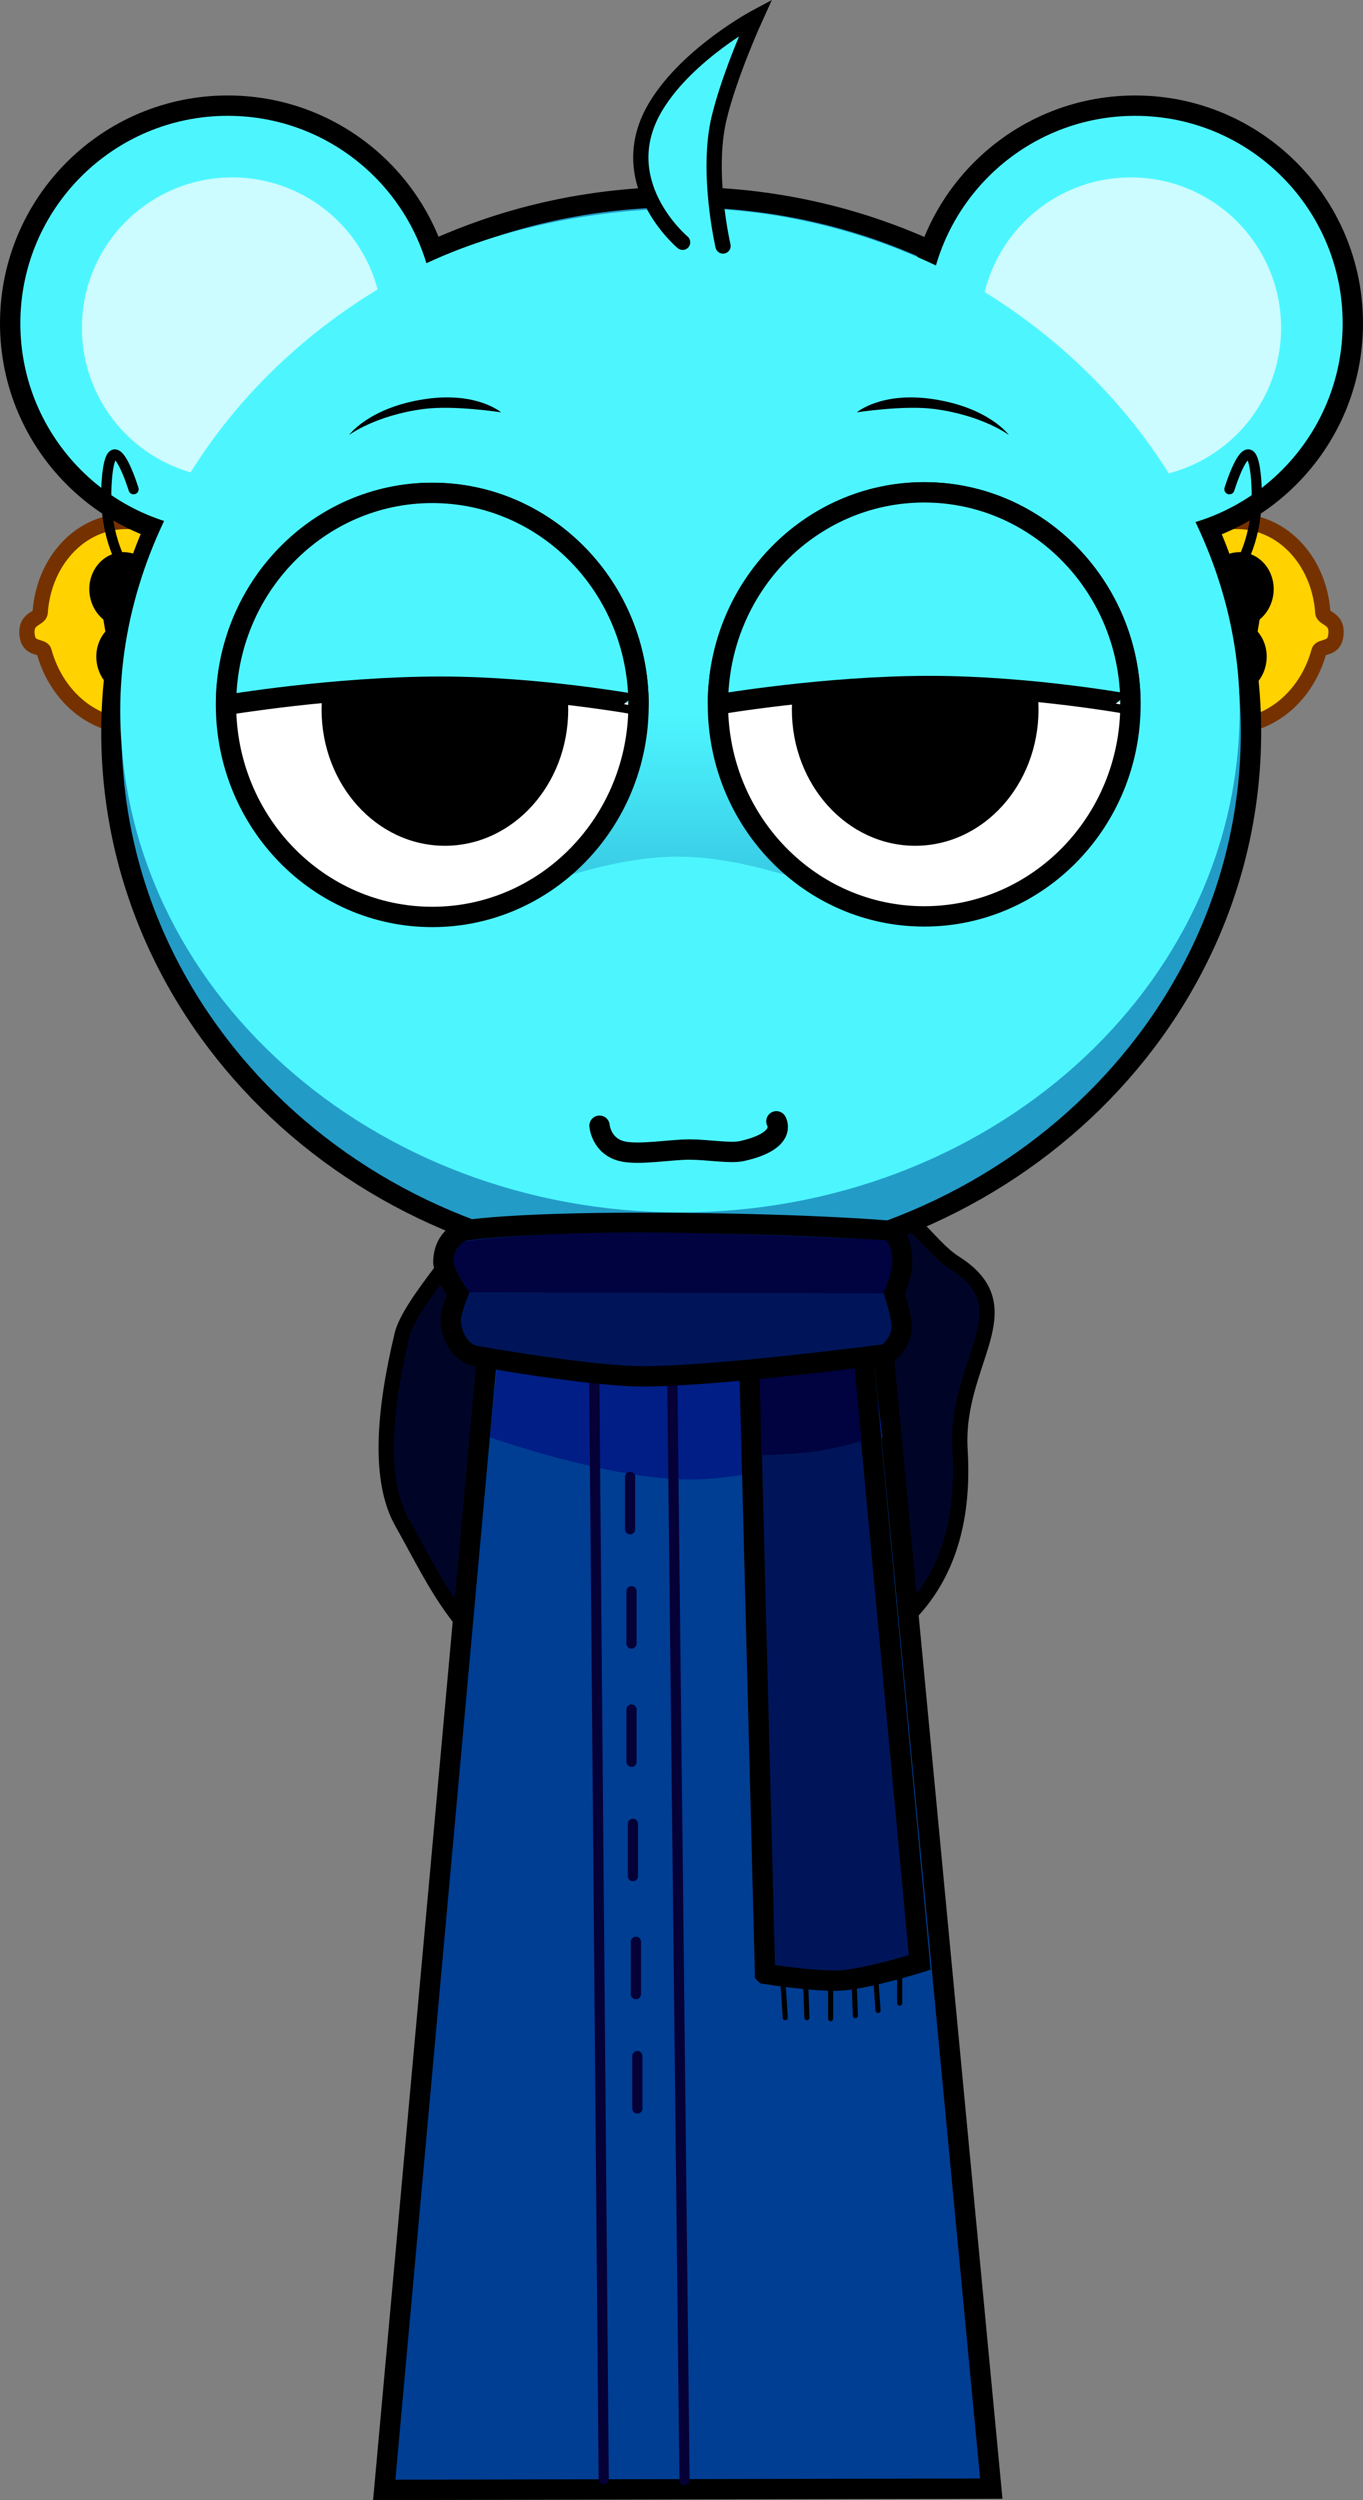 <?xml version="1.0" encoding="UTF-8"?><svg xmlns="http://www.w3.org/2000/svg" xmlns:xlink="http://www.w3.org/1999/xlink" version="1.1" width="133.993" height="245.646" viewBox="0,0,133.993,245.646">
    <rect x="0" y="0" width="133.993" height="245.646" fill="#808080" stroke="none"/>
    <defs>
        <linearGradient x1="319.903" y1="144.677" x2="319.903" y2="161.779" gradientUnits="userSpaceOnUse" id="color-1">
            <stop offset="0" stop-color="#229bc7" stop-opacity="0"/>
            <stop offset="1" stop-color="#229bc7" stop-opacity="0.498"/>
        </linearGradient>
    </defs>
    <g transform="translate(-253.254,-74.673)">
        <g stroke-miterlimit="10">
            <g>
                <path d="M364.734,135.06c0.195,-1.487 1.358,-1.411 1.538,-2.026c1.316,-4.506 5.233,-7.566 9.451,-7.077c4.171,0.483 7.262,4.279 7.572,8.897c0.046,0.689 1.584,0.503 1.261,2.384c-0.22,1.281 -1.491,0.88 -1.639,1.427c-1.251,4.627 -5.226,7.797 -9.513,7.3c-4.21,-0.488 -7.319,-4.349 -7.58,-9.025c-0.036,-0.648 -1.301,-0.27 -1.09,-1.88z" fill="#ffd200" stroke="#753200" stroke-width="1.5" stroke-linecap="butt"/>
                <g fill="#000000" stroke="#000000">
                    <path d="M371.631,132.224c0.235,-2.028 1.95,-3.495 3.83,-3.277c1.88,0.218 3.214,2.038 2.979,4.066c-0.235,2.028 -1.95,3.495 -3.83,3.277c-1.88,-0.218 -3.214,-2.038 -2.979,-4.066z" stroke-width="0" stroke-linecap="butt"/>
                    <path d="M370.944,138.861c0.235,-2.028 1.95,-3.495 3.83,-3.277c1.88,0.218 3.214,2.038 2.979,4.066c-0.235,2.028 -1.95,3.495 -3.83,3.277c-1.88,-0.218 -3.214,-2.038 -2.979,-4.066z" stroke-width="0" stroke-linecap="butt"/>
                    <path d="M377.111,133.873l-0.803,4.795l-3.901,0.144l0.728,-6.116z" stroke-width="0.5" stroke-linecap="round"/>
                </g>
            </g>
            <g>
                <path d="M275.767,135.06c0.211,1.61 -1.054,1.232 -1.09,1.88c-0.261,4.676 -3.371,8.537 -7.58,9.025c-4.287,0.497 -8.262,-2.673 -9.513,-7.3c-0.148,-0.547 -1.419,-0.146 -1.639,-1.427c-0.323,-1.881 1.215,-1.695 1.261,-2.384c0.31,-4.618 3.401,-8.414 7.572,-8.897c4.218,-0.489 8.134,2.572 9.451,7.077c0.18,0.615 1.343,0.54 1.538,2.026z" fill="#ffd200" stroke="#753200" stroke-width="1.5" stroke-linecap="butt"/>
                <g fill="#000000" stroke="#000000">
                    <path d="M268.87,132.224c0.235,2.028 -1.099,3.848 -2.979,4.066c-1.88,0.218 -3.595,-1.249 -3.83,-3.277c-0.235,-2.028 1.099,-3.848 2.979,-4.066c1.88,-0.218 3.595,1.249 3.83,3.277z" stroke-width="0" stroke-linecap="butt"/>
                    <path d="M269.557,138.861c0.235,2.028 -1.099,3.848 -2.979,4.066c-1.88,0.218 -3.595,-1.249 -3.83,-3.277c-0.235,-2.028 1.099,-3.848 2.979,-4.066c1.88,-0.218 3.595,1.249 3.83,3.277z" stroke-width="0" stroke-linecap="butt"/>
                    <path d="M267.366,132.697l0.728,6.116l-3.901,-0.144l-0.803,-4.795z" stroke-width="0.5" stroke-linecap="round"/>
                </g>
            </g>
            <path d="M319.611,185.145c4.718,-0.323 11.883,2.257 14.481,3.508c8.392,4.039 10.11,8.265 13.046,10.125c7.052,4.47 -0.03,9.679 0.494,18.36c0.89,14.763 -7.641,22.429 -26.19,24.005c-20.424,1.735 -23.626,-7.983 -28.662,-16.881c-2.326,-4.109 -1.818,-10.842 0.004,-18.441c0.746,-3.113 6.707,-9.331 9.04,-13.554c2.159,-3.908 -0.047,-5.9 17.789,-7.122z" fill="#000528" stroke="#000000" stroke-width="1.5" stroke-linecap="butt"/>
            <path d="M264.207,146.611c0,-29.039 25.078,-52.579 56.014,-52.579c30.936,0 56.014,23.541 56.014,52.579c0,29.039 -25.078,52.579 -56.014,52.579c-30.936,0 -56.014,-23.541 -56.014,-52.579z" fill="#229cc7" stroke="#000000" stroke-width="2" stroke-linecap="butt"/>
            <g stroke="#000000" stroke-linecap="butt">
                <path d="M364.853,127.842c-11.816,0 -21.394,-9.579 -21.394,-21.394c0,-11.816 9.579,-21.394 21.394,-21.394c11.816,0 21.394,9.579 21.394,21.394c0,11.816 -9.579,21.394 -21.394,21.394z" fill="#4df6ff" stroke-width="2"/>
                <path d="M364.417,121.659c-8.161,0 -14.777,-6.616 -14.777,-14.777c0,-8.161 6.616,-14.777 14.777,-14.777c8.161,0 14.777,6.616 14.777,14.777c0,8.161 -6.616,14.777 -14.777,14.777z" fill="#ccfcff" stroke-width="0"/>
            </g>
            <path d="M374.115,122.741c0,0 2.141,-6.991 2.626,-0.98c0.513,6.361 -2.358,9.664 -2.358,9.664" fill="none" stroke="#000000" stroke-width="1" stroke-linecap="round"/>
            <g stroke="#000000" stroke-linecap="butt">
                <path d="M254.254,106.447c0,-11.816 9.579,-21.394 21.394,-21.394c11.816,0 21.394,9.579 21.394,21.394c0,11.816 -9.579,21.394 -21.394,21.394c-11.816,0 -21.394,-9.579 -21.394,-21.394z" fill="#4df6ff" stroke-width="2"/>
                <path d="M261.307,106.882c0,-8.161 6.616,-14.777 14.777,-14.777c8.161,0 14.777,6.616 14.777,14.777c0,8.161 -6.616,14.777 -14.777,14.777c-8.161,0 -14.777,-6.616 -14.777,-14.777z" fill="#ccfcff" stroke-width="0"/>
            </g>
            <path d="M375.119,144.469c0,27.241 -24.634,49.325 -55.022,49.325c-30.388,0 -55.022,-22.083 -55.022,-49.325c0,-17.901 11.726,-34.091 27.702,-42.73c8.335,-4.507 18.51,-6.446 27.32,-6.595c9.697,-0.164 20.772,2.592 29.867,8.172c14.567,8.937 25.154,24.382 25.154,41.153z" fill="#4df6ff" stroke="none" stroke-width="0" stroke-linecap="butt"/>
            <path d="M337.055,160.302c0,4.027 -7.68,-1.458 -17.153,-1.458c-9.473,0 -17.153,5.485 -17.153,1.458c0,-4.027 8.071,-15.625 17.292,-15.625c9.22,0 17.014,11.598 17.014,15.625z" fill="url(#color-1)" stroke="none" stroke-width="0" stroke-linecap="butt"/>
            <path d="M316.028,143.934c0,11.506 -9.079,20.833 -20.278,20.833c-11.199,0 -20.278,-9.327 -20.278,-20.833c0,-11.506 9.079,-20.833 20.278,-20.833c11.199,0 20.278,9.327 20.278,20.833z" fill="#ffffff" stroke="#000000" stroke-width="2" stroke-linecap="butt"/>
            <path d="M344.109,123.047c11.199,0 20.278,9.327 20.278,20.833c0,11.506 -9.079,20.833 -20.278,20.833c-11.199,0 -20.278,-9.327 -20.278,-20.833c0,-11.506 9.079,-20.833 20.278,-20.833z" fill="#ffffff" stroke="#000000" stroke-width="2" stroke-linecap="butt"/>
            <path d="M309.114,144.381c0,7.397 -5.428,13.394 -12.124,13.394c-6.696,0 -12.124,-5.997 -12.124,-13.394c0,-7.397 5.428,-13.394 12.124,-13.394c6.696,0 12.124,5.997 12.124,13.394z" fill="#000000" stroke="#000000" stroke-width="0" stroke-linecap="butt"/>
            <path d="M355.348,144.381c0,7.397 -5.428,13.394 -12.124,13.394c-6.696,0 -12.124,-5.997 -12.124,-13.394c0,-7.397 5.428,-13.394 12.124,-13.394c6.696,0 12.124,5.997 12.124,13.394z" fill="#000000" stroke="#000000" stroke-width="0" stroke-linecap="butt"/>
            <path d="M287.571,117.412c0,0 1.969,-2.712 7.484,-3.529c5.069,-0.751 7.465,1.305 7.465,1.305c0,0 -4.614,-0.719 -7.582,-0.335c-4.776,0.618 -7.367,2.559 -7.367,2.559z" fill="#000000" stroke="none" stroke-width="0" stroke-linecap="butt"/>
            <path d="M316.028,143.934c0,0.007 -9.714,-1.794 -19.494,-1.79c-10.474,0.004 -21.062,1.812 -21.062,1.79c0,-11.506 9.079,-20.833 20.278,-20.833c11.199,0 20.278,9.327 20.278,20.833z" fill="#4df6ff" stroke="#000000" stroke-width="2" stroke-linecap="butt"/>
            <path d="M344.109,123.047c11.199,0 20.278,9.327 20.278,20.833c0,0.006 -9.785,-1.802 -19.742,-1.802c-10.314,0 -20.814,1.808 -20.814,1.802c0,-11.506 9.079,-20.833 20.278,-20.833z" fill="#4df6ff" stroke="#000000" stroke-width="2" stroke-linecap="butt"/>
            <path d="M345.067,114.853c-2.968,-0.384 -7.582,0.335 -7.582,0.335c0,0 2.396,-2.055 7.465,-1.305c5.515,0.817 7.484,3.529 7.484,3.529c0,0 -2.592,-1.941 -7.367,-2.559z" fill="#000000" stroke="none" stroke-width="0" stroke-linecap="butt"/>
            <path d="M320.359,98.481c0,0 -7.16,-5.976 -2.574,-13.45c3.138,-5.115 9.743,-8.648 9.743,-8.648c0,0 -2.571,5.625 -3.593,9.944c-1.267,5.353 0.398,12.516 0.398,12.516" fill="#4df6ff" stroke="#000000" stroke-width="1.5" stroke-linecap="round"/>
            <path d="M329.58,184.847c0,0 1.172,1.908 -3.397,2.925c-1.123,0.25 -3.331,-0.146 -5.133,-0.153c-1.836,-0.007 -4.987,0.56 -6.62,0.174c-2.081,-0.493 -2.238,-2.513 -2.238,-2.513" fill="none" stroke="#000000" stroke-width="2" stroke-linecap="round"/>
            <path d="M266.118,131.426c0,0 -2.871,-3.303 -2.358,-9.664c0.485,-6.011 2.626,0.98 2.626,0.98" fill="none" stroke="#000000" stroke-width="1" stroke-linecap="round"/>
            <g>
                <path d="M291.027,319.316l11.08,-122.179l37.092,0.84l11.506,121.217z" fill="#003e94" stroke="#000000" stroke-width="2" stroke-linecap="butt"/>
                <path d="M303.161,198.051l34.742,0.504l2.115,17.389c0,0 -11.23,4.135 -19.098,4.1c-7.868,-0.035 -19.49,-4.14 -19.49,-4.14z" fill="#001e85" stroke="#ff0000" stroke-width="0" stroke-linecap="round"/>
                <g fill="none" stroke="none" stroke-width="1" stroke-linecap="butt" font-family="sans-serif" font-weight="normal" font-size="12" text-anchor="start">
                    <g/>
                </g>
                <g fill="none" stroke="none" stroke-width="1" stroke-linecap="butt" font-family="sans-serif" font-weight="normal" font-size="12" text-anchor="start"/>
                <path d="M320.546,318.337l-1.324,-119.479" fill="none" stroke="#050036" stroke-width="1" stroke-linecap="round"/>
                <path d="M312.603,318.257l-1.033,-120.299" fill="none" stroke="#050036" stroke-width="1" stroke-linecap="round"/>
                <path d="M315.196,219.784v5.144" fill="none" stroke="#050036" stroke-width="1" stroke-linecap="round"/>
                <path d="M315.337,236.16v-5.144" fill="none" stroke="#050036" stroke-width="1" stroke-linecap="round"/>
                <path d="M315.337,242.637v5.144" fill="none" stroke="#050036" stroke-width="1" stroke-linecap="round"/>
                <path d="M315.477,253.87v5.144" fill="none" stroke="#050036" stroke-width="1" stroke-linecap="round"/>
                <path d="M315.77,265.462v5.144" fill="none" stroke="#050036" stroke-width="1" stroke-linecap="round"/>
                <path d="M315.91,281.838v-5.144" fill="none" stroke="#050036" stroke-width="1" stroke-linecap="round"/>
            </g>
            <g>
                <path d="M328.464,268.615l-1.546,-60.313l11.153,-1.015l5.596,60.211c0,0 -5.196,1.62 -7.771,1.764c-2.495,0.14 -7.432,-0.647 -7.432,-0.647z" fill="#001559" stroke="#000000" stroke-width="2" stroke-linecap="butt"/>
                <path d="M330.248,269.776l0.203,3.142" fill="none" stroke="#000000" stroke-width="0.5" stroke-linecap="round"/>
                <path d="M332.579,272.918l-0.101,-2.737" fill="none" stroke="#000000" stroke-width="0.5" stroke-linecap="round"/>
                <path d="M334.911,270.08v2.939" fill="none" stroke="#000000" stroke-width="0.5" stroke-linecap="round"/>
                <path d="M337.343,272.715l-0.101,-2.737" fill="none" stroke="#000000" stroke-width="0.5" stroke-linecap="round"/>
                <path d="M339.573,272.209l-0.203,-2.838" fill="none" stroke="#000000" stroke-width="0.5" stroke-linecap="round"/>
                <path d="M341.702,271.499v-2.534" fill="none" stroke="#000000" stroke-width="0.5" stroke-linecap="round"/>
                <path d="M327.946,209.142l9.254,-0.902l0.747,8.016c0,0 -2.236,0.7 -4.611,1.047c-1.603,0.234 -5.248,0.357 -5.248,0.357z" fill="#00033f" stroke="#00033f" stroke-width="0" stroke-linecap="round"/>
            </g>
            <g>
                <path d="M299.744,207.85c0,0 -1.871,-0.485 -2.178,-3.262c-0.093,-0.844 0.718,-2.808 0.718,-2.808c0,0 -1.476,-2.155 -1.444,-3.178c0.077,-2.472 2.057,-3.023 2.057,-3.023c0,0 4.926,-0.896 21.155,-0.74c13.416,0.129 20.328,0.74 20.328,0.74c0,0 1.573,0.012 1.573,3.27c0,0.894 -0.759,2.917 -0.759,2.917c0,0 0.747,2.414 0.7,3.342c-0.09,1.756 -1.513,2.619 -1.513,2.619c0,0 -16.356,2.156 -23.837,2.179c-5.286,0.016 -16.799,-2.056 -16.799,-2.056z" fill="#001559" stroke="#000000" stroke-width="2" stroke-linecap="butt"/>
                <path d="M340.158,201.75l-40.738,-0.1c0,0 -1.558,-2.252 -1.578,-3.03c-0.034,-1.328 1.024,-1.95 1.024,-1.95c0,0 6.969,-1.05 19.479,-0.896c6.874,0.085 22.014,0.737 22.014,0.737c0,0 0.714,0.609 0.604,2.384c-0.049,0.786 -0.806,2.855 -0.806,2.855z" fill="#00033f" stroke="#ff0000" stroke-width="0" stroke-linecap="round"/>
            </g>
        </g>
    </g>
</svg>
